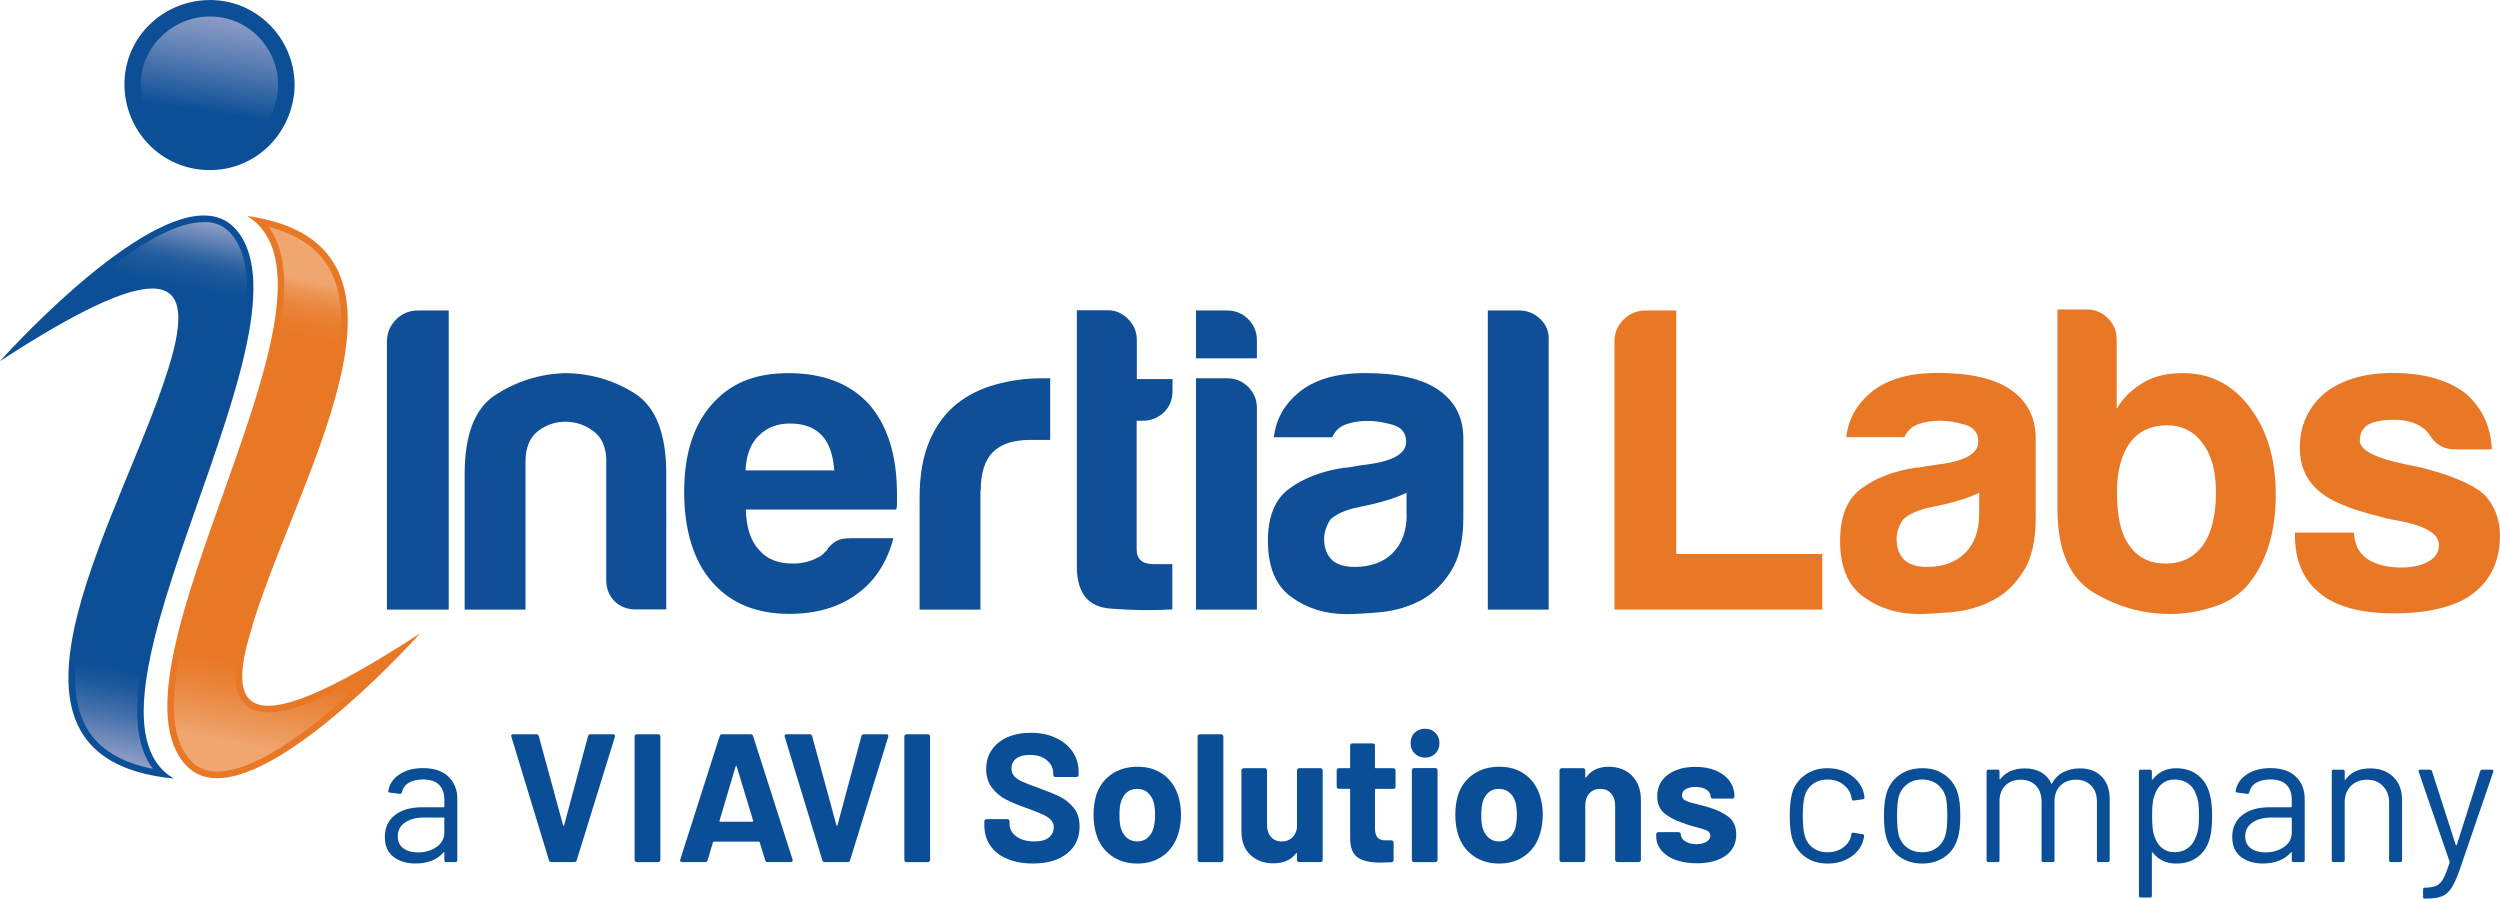 <svg xmlns="http://www.w3.org/2000/svg" xmlns:xlink="http://www.w3.org/1999/xlink" id="Layer_1" data-name="Layer 1" viewBox="0 0 550.57 197.9"><defs><linearGradient id="linear-gradient" x1="43.04" y1="169.85" x2="50.09" y2="215.57" gradientTransform="translate(0 208.54) scale(1 -1)" gradientUnits="userSpaceOnUse"><stop offset=".31" stop-color="#0c4f96"></stop><stop offset=".37" stop-color="#205b9d"></stop><stop offset=".56" stop-color="#587db2"></stop><stop offset=".72" stop-color="#8296c2"></stop><stop offset=".84" stop-color="#9ba6cb"></stop><stop offset=".92" stop-color="#a5accf"></stop></linearGradient><linearGradient id="linear-gradient-2" x1="80.47" y1="155.67" x2="57.62" y2="33.79" gradientTransform="translate(0 208.54) scale(1 -1)" gradientUnits="userSpaceOnUse"><stop offset=".09" stop-color="#efa66f"></stop><stop offset=".11" stop-color="#ec9453"></stop><stop offset=".14" stop-color="#e9843a"></stop><stop offset=".17" stop-color="#e87b2b"></stop><stop offset=".19" stop-color="#e87826"></stop><stop offset=".71" stop-color="#e87826"></stop><stop offset=".78" stop-color="#e87826"></stop><stop offset=".82" stop-color="#e98236"></stop><stop offset=".9" stop-color="#ed9d62"></stop><stop offset=".92" stop-color="#efa66f"></stop></linearGradient><linearGradient id="linear-gradient-3" x1="36.66" y1="166.45" x2="9.99" y2="36.23" gradientTransform="translate(0 208.54) scale(1 -1)" gradientUnits="userSpaceOnUse"><stop offset=".03" stop-color="#a5accf"></stop><stop offset=".04" stop-color="#889ac4"></stop><stop offset=".07" stop-color="#5c7fb3"></stop><stop offset=".09" stop-color="#396aa6"></stop><stop offset=".11" stop-color="#205b9d"></stop><stop offset=".14" stop-color="#115297"></stop><stop offset=".15" stop-color="#0c4f96"></stop><stop offset=".71" stop-color="#0c4f96"></stop><stop offset=".79" stop-color="#0c4f96"></stop><stop offset=".82" stop-color="#1c599c"></stop><stop offset=".87" stop-color="#4873ac"></stop><stop offset=".94" stop-color="#8e9ec6"></stop><stop offset=".96" stop-color="#a5accf"></stop></linearGradient></defs><path d="M98.74,171.03c1.31,1.23,1.97,2.87,1.97,4.91v13.51c0,.27-.13.4-.4.4h-2.05c-.27,0-.4-.13-.4-.4v-1.65c0-.05-.02-.09-.06-.12s-.09,0-.14.04c-.67.81-1.54,1.42-2.61,1.83-1.07.42-2.27.62-3.58.62-1.9,0-3.5-.48-4.79-1.45s-1.93-2.44-1.93-4.42.73-3.6,2.19-4.77,3.49-1.75,6.09-1.75h4.67c.11,0,.16-.05.16-.16v-1.53c0-1.37-.38-2.45-1.15-3.24s-1.95-1.19-3.56-1.19c-1.29,0-2.33.25-3.14.74s-1.3,1.19-1.49,2.07c-.08.27-.24.39-.48.36l-2.17-.28c-.3-.05-.42-.16-.36-.32.21-1.5,1.02-2.72,2.41-3.66s3.14-1.41,5.23-1.41c2.41,0,4.28.62,5.59,1.85v.02ZM96.12,186.54c1.15-.79,1.73-1.86,1.73-3.2v-3.14c0-.11-.05-.16-.16-.16h-4.22c-1.77,0-3.19.36-4.26,1.09-1.07.72-1.61,1.73-1.61,3.02,0,1.18.41,2.07,1.23,2.67s1.88.9,3.2.9c1.58,0,2.95-.39,4.1-1.19h0Z" fill="#094e96"></path><path d="M120.9,189.45l-8.28-27.19-.04-.16c0-.27.15-.4.44-.4h5.07c.29,0,.48.13.56.4l5.35,19.63c.03.08.07.12.12.12s.09-.04.12-.12l5.27-19.63c.08-.27.27-.4.56-.4h4.95c.16,0,.28.05.36.16s.09.24.04.4l-8.41,27.19c-.08.27-.25.4-.52.4h-5.07c-.27,0-.44-.13-.52-.4h0Z" fill="#094e96"></path><path d="M139.9,189.72c-.09-.09-.14-.21-.14-.34v-27.19c0-.13.05-.25.14-.34s.21-.14.34-.14h4.71c.13,0,.25.05.34.14s.14.21.14.34v27.19c0,.13-.05.25-.14.34s-.21.14-.34.14h-4.71c-.13,0-.25-.05-.34-.14Z" fill="#094e96"></path><path d="M168.52,189.45l-1.21-3.94c-.05-.11-.12-.16-.2-.16h-9.9c-.08,0-.15.05-.2.16l-1.17,3.94c-.08.27-.26.4-.52.4h-5.11c-.16,0-.28-.05-.36-.14s-.09-.23-.04-.42l8.69-27.19c.08-.27.25-.4.52-.4h6.31c.27,0,.44.13.52.4l8.69,27.19c.03.05.04.12.04.2,0,.24-.15.36-.44.36h-5.11c-.27,0-.44-.13-.52-.4h0ZM158.62,180.97h7.08c.16,0,.21-.08.16-.24l-3.62-11.94c-.03-.11-.07-.15-.12-.14-.05,0-.09.06-.12.14l-3.54,11.94c-.03.16.03.24.16.24h0Z" fill="#094e96"></path><path d="M181.1,189.45l-8.28-27.19-.04-.16c0-.27.15-.4.44-.4h5.07c.29,0,.48.13.56.4l5.35,19.63c.03.08.07.12.12.12s.09-.04.12-.12l5.27-19.63c.08-.27.27-.4.56-.4h4.95c.16,0,.28.05.36.16s.09.24.04.4l-8.41,27.19c-.08.27-.25.4-.52.4h-5.07c-.27,0-.44-.13-.52-.4h0Z" fill="#094e96"></path><path d="M199.3,189.72c-.09-.09-.14-.21-.14-.34v-27.19c0-.13.05-.25.14-.34s.21-.14.34-.14h4.71c.13,0,.25.05.34.14s.14.21.14.34v27.19c0,.13-.05.25-.14.34s-.21.14-.34.14h-4.71c-.13,0-.25-.05-.34-.14Z" fill="#094e96"></path><path d="M221.81,189.15c-1.61-.68-2.85-1.66-3.72-2.94-.87-1.27-1.31-2.76-1.31-4.44v-.89c0-.13.05-.25.14-.34s.21-.14.34-.14h4.59c.13,0,.25.05.34.14.09.1.14.21.14.34v.6c0,1.07.5,1.98,1.49,2.72s2.33,1.11,4.02,1.11c1.42,0,2.48-.3,3.18-.9s1.05-1.35,1.05-2.23c0-.64-.22-1.19-.64-1.63-.43-.44-1.01-.83-1.75-1.17s-1.91-.8-3.52-1.39c-1.8-.62-3.32-1.25-4.57-1.89s-2.29-1.52-3.14-2.63c-.84-1.11-1.27-2.49-1.27-4.12s.42-3.02,1.25-4.22c.83-1.21,1.98-2.13,3.46-2.78,1.47-.64,3.18-.97,5.11-.97,2.04,0,3.85.36,5.45,1.09,1.59.72,2.84,1.74,3.74,3.04.9,1.3,1.35,2.81,1.35,4.53v.6c0,.13-.05.25-.14.34s-.21.14-.34.14h-4.62c-.13,0-.25-.05-.34-.14s-.14-.21-.14-.34v-.32c0-1.13-.46-2.08-1.39-2.88-.92-.79-2.19-1.19-3.8-1.19-1.26,0-2.25.27-2.96.8-.71.54-1.06,1.27-1.06,2.21,0,.67.21,1.23.62,1.69.42.46,1.03.87,1.85,1.23s2.08.85,3.8,1.47c1.9.7,3.4,1.31,4.48,1.85,1.09.54,2.06,1.33,2.94,2.39s1.31,2.43,1.31,4.12c0,2.52-.92,4.51-2.77,5.97s-4.36,2.19-7.52,2.19c-2.14,0-4.02-.34-5.63-1.03h-.02Z" fill="#094e96"></path><path d="M244.69,188.41c-1.61-1.18-2.71-2.79-3.3-4.83-.38-1.26-.56-2.63-.56-4.1,0-1.58.19-3,.56-4.26.62-1.98,1.73-3.54,3.34-4.67s3.54-1.69,5.79-1.69,4.08.56,5.63,1.67c1.56,1.11,2.66,2.66,3.3,4.65.43,1.34.64,2.75.64,4.22s-.19,2.8-.56,4.06c-.59,2.09-1.68,3.73-3.28,4.93-1.6,1.19-3.52,1.79-5.77,1.79s-4.18-.59-5.79-1.77h0ZM252.73,184.51c.62-.54,1.06-1.27,1.33-2.21.21-.86.32-1.8.32-2.82,0-1.13-.11-2.08-.32-2.86-.29-.91-.75-1.62-1.37-2.13-.62-.51-1.37-.76-2.25-.76s-1.67.25-2.27.76c-.6.51-1.04,1.22-1.31,2.13-.21.64-.32,1.59-.32,2.86s.09,2.14.28,2.82c.27.94.72,1.67,1.35,2.21.63.54,1.4.8,2.31.8s1.64-.27,2.25-.8Z" fill="#094e96"></path><path d="M263.89,189.72c-.09-.09-.14-.21-.14-.34v-27.19c0-.13.05-.25.14-.34s.21-.14.34-.14h4.71c.13,0,.25.05.34.14s.14.21.14.34v27.19c0,.13-.05.25-.14.34s-.21.14-.34.14h-4.71c-.13,0-.25-.05-.34-.14Z" fill="#094e96"></path><path d="M285.77,169.32c.09-.09.21-.14.34-.14h4.7c.13,0,.25.05.34.14s.14.21.14.34v19.71c0,.13-.05.25-.14.34s-.21.14-.34.14h-4.7c-.13,0-.25-.05-.34-.14s-.14-.21-.14-.34v-1.37c0-.08-.03-.13-.08-.14s-.11.02-.16.1c-1.07,1.45-2.74,2.17-4.99,2.17-2.04,0-3.71-.62-5.03-1.85s-1.97-2.96-1.97-5.19v-13.43c0-.13.05-.25.14-.34.09-.09.21-.14.34-.14h4.67c.13,0,.25.05.34.14s.14.21.14.34v12.03c0,1.07.29,1.94.87,2.61s1.37,1.01,2.39,1.01c.91,0,1.66-.27,2.25-.82s.95-1.27,1.09-2.15v-12.67c0-.13.05-.25.14-.34h0Z" fill="#094e96"></path><path d="M307.21,173.59c-.09.09-.21.14-.34.14h-3.86c-.13,0-.2.07-.2.2v8.53c0,.89.18,1.54.54,1.97.36.43.95.64,1.75.64h1.33c.13,0,.25.05.34.14.09.1.14.21.14.34v3.82c0,.29-.16.47-.48.52-1.13.05-1.93.08-2.41.08-2.22,0-3.89-.37-4.99-1.11-1.1-.74-1.66-2.13-1.69-4.16v-10.78c0-.13-.07-.2-.2-.2h-2.29c-.13,0-.25-.05-.34-.14s-.14-.21-.14-.34v-3.58c0-.13.05-.25.14-.34s.21-.14.34-.14h2.29c.13,0,.2-.07.2-.2v-4.79c0-.13.05-.25.14-.34s.21-.14.34-.14h4.5c.13,0,.25.05.34.14s.14.21.14.34v4.79c0,.13.07.2.2.2h3.86c.13,0,.25.05.34.14s.14.21.14.34v3.58c0,.13-.05.25-.14.34h0Z" fill="#094e96"></path><path d="M311.55,165.94c-.6-.6-.9-1.36-.9-2.27s.29-1.7.89-2.29,1.35-.89,2.29-.89,1.7.3,2.29.89.89,1.36.89,2.29-.3,1.67-.9,2.27-1.36.91-2.27.91-1.67-.3-2.27-.91h-.02ZM311.07,189.72c-.09-.09-.14-.21-.14-.34v-19.75c0-.13.05-.25.14-.34.09-.09.21-.14.34-.14h4.7c.13,0,.25.05.34.14s.14.21.14.34v19.75c0,.13-.05.25-.14.34s-.21.14-.34.14h-4.7c-.13,0-.25-.05-.34-.14Z" fill="#094e96"></path><path d="M324.36,188.41c-1.61-1.18-2.71-2.79-3.3-4.83-.38-1.26-.56-2.63-.56-4.1,0-1.58.19-3,.56-4.26.62-1.98,1.73-3.54,3.34-4.67s3.54-1.69,5.79-1.69,4.08.56,5.63,1.67c1.56,1.11,2.66,2.66,3.3,4.65.43,1.34.64,2.75.64,4.22s-.19,2.8-.56,4.06c-.59,2.09-1.68,3.73-3.28,4.93-1.6,1.19-3.52,1.79-5.77,1.79s-4.18-.59-5.79-1.77h0ZM332.41,184.51c.62-.54,1.06-1.27,1.33-2.21.21-.86.32-1.8.32-2.82,0-1.13-.11-2.08-.32-2.86-.29-.91-.75-1.62-1.37-2.13-.62-.51-1.37-.76-2.25-.76s-1.67.25-2.27.76c-.6.51-1.04,1.22-1.31,2.13-.21.64-.32,1.59-.32,2.86s.09,2.14.28,2.82c.27.94.72,1.67,1.35,2.21.63.54,1.4.8,2.31.8s1.64-.27,2.25-.8Z" fill="#094e96"></path><path d="M359.4,170.83c1.31,1.31,1.97,3.1,1.97,5.35v13.19c0,.13-.05.25-.14.34s-.21.14-.34.14h-4.71c-.13,0-.25-.05-.34-.14s-.14-.21-.14-.34v-12.03c0-1.07-.3-1.94-.9-2.61s-1.4-1-2.39-1-1.79.34-2.39,1c-.6.67-.9,1.54-.9,2.61v12.03c0,.13-.05.25-.14.34s-.21.14-.34.14h-4.71c-.13,0-.25-.05-.34-.14s-.14-.21-.14-.34v-19.71c0-.13.05-.25.14-.34s.21-.14.34-.14h4.71c.13,0,.25.05.34.14s.14.21.14.34v1.41c0,.08.03.13.08.16s.09,0,.12-.04c1.1-1.55,2.74-2.33,4.91-2.33s3.87.66,5.19,1.97h-.02Z" fill="#094e96"></path><path d="M368.97,189.37c-1.34-.51-2.38-1.22-3.12-2.13s-1.11-1.94-1.11-3.1v-.4c0-.13.05-.25.14-.34s.21-.14.34-.14h4.46c.13,0,.25.05.34.14s.14.21.14.34v.04c0,.59.33,1.09.99,1.51s1.48.62,2.47.62c.91,0,1.65-.18,2.21-.54s.84-.81.84-1.35c0-.48-.24-.85-.72-1.09s-1.27-.5-2.37-.76c-1.26-.32-2.25-.63-2.98-.93-1.72-.59-3.08-1.31-4.1-2.17-1.02-.86-1.53-2.09-1.53-3.7,0-1.98.77-3.56,2.31-4.73s3.59-1.75,6.13-1.75c1.72,0,3.22.27,4.5.82,1.29.55,2.29,1.32,3,2.31.71.99,1.07,2.12,1.07,3.38,0,.13-.05.25-.14.34-.09.1-.21.14-.34.14h-4.3c-.13,0-.25-.05-.34-.14s-.14-.21-.14-.34c0-.59-.3-1.09-.9-1.49s-1.4-.6-2.39-.6c-.89,0-1.61.16-2.17.48-.56.32-.84.76-.84,1.33s.27.94.82,1.21c.55.27,1.47.55,2.76.84.29.08.63.17,1.01.26.37.09.78.21,1.21.34,1.9.56,3.4,1.29,4.5,2.17s1.65,2.17,1.65,3.86c0,1.98-.78,3.53-2.35,4.65-1.57,1.11-3.68,1.67-6.33,1.67-1.8,0-3.37-.26-4.71-.76h-.01Z" fill="#094e96"></path><path d="M397.5,188.67c-1.38-1.01-2.33-2.37-2.83-4.08-.35-1.18-.52-2.84-.52-4.99,0-1.93.17-3.57.52-4.91.48-1.66,1.42-3,2.82-4,1.39-1.01,3.06-1.51,4.99-1.51s3.65.5,5.09,1.49c1.43.99,2.37,2.23,2.8,3.7.13.48.21.89.24,1.21v.08c0,.19-.12.31-.36.36l-2.01.28h-.08c-.19,0-.31-.12-.36-.36l-.12-.6c-.24-1.02-.83-1.88-1.77-2.59-.94-.71-2.08-1.07-3.42-1.07s-2.46.36-3.36,1.07-1.48,1.66-1.75,2.83c-.24,1.02-.36,2.37-.36,4.06s.12,3.14.36,4.1c.27,1.21.85,2.17,1.75,2.88s2.02,1.07,3.36,1.07,2.45-.34,3.4-1.03c.95-.68,1.55-1.56,1.79-2.63v-.16l.04-.16c.03-.27.19-.37.48-.32l1.97.32c.27.05.39.2.36.44l-.16.8c-.4,1.56-1.33,2.82-2.78,3.78-1.45.97-3.15,1.45-5.11,1.45s-3.59-.5-4.97-1.51h-.01Z" fill="#094e96"></path><path d="M418.36,188.69c-1.39-.99-2.36-2.36-2.9-4.1-.38-1.23-.56-2.88-.56-4.95s.19-3.7.56-4.91c.51-1.72,1.46-3.07,2.85-4.06,1.39-.99,3.08-1.49,5.07-1.49s3.55.5,4.93,1.49,2.33,2.33,2.84,4.02c.37,1.15.56,2.8.56,4.95s-.19,3.82-.56,4.95c-.51,1.74-1.45,3.11-2.84,4.1-1.38.99-3.04,1.49-4.97,1.49s-3.59-.5-4.99-1.49h0ZM426.64,186.62c.91-.71,1.53-1.67,1.85-2.88.24-.97.36-2.32.36-4.06s-.11-3.12-.32-4.06c-.32-1.21-.95-2.16-1.87-2.88-.93-.71-2.05-1.07-3.36-1.07s-2.43.36-3.34,1.07-1.53,1.67-1.85,2.88c-.21.94-.32,2.29-.32,4.06s.11,3.12.32,4.06c.29,1.21.9,2.17,1.83,2.88.92.71,2.06,1.07,3.4,1.07s2.39-.35,3.3-1.07h0Z" fill="#094e96"></path><path d="M462.86,171.03c1.17,1.21,1.75,2.85,1.75,4.95v13.47c0,.27-.13.4-.4.4h-2.01c-.27,0-.4-.13-.4-.4v-12.91c0-1.47-.42-2.65-1.27-3.52-.84-.87-1.95-1.31-3.32-1.31s-2.57.43-3.44,1.29-1.31,2.01-1.31,3.46v12.99c0,.27-.13.4-.4.4h-2.05c-.27,0-.4-.13-.4-.4v-12.91c0-1.47-.42-2.65-1.25-3.52-.83-.87-1.94-1.31-3.34-1.31s-2.55.43-3.4,1.29c-.84.86-1.27,2.01-1.27,3.46v12.99c0,.27-.13.4-.4.4h-2.05c-.27,0-.4-.13-.4-.4v-19.55c0-.27.13-.4.4-.4h2.05c.27,0,.4.13.4.4v1.61c0,.05.02.09.06.1.04,0,.09,0,.14-.06.59-.78,1.35-1.36,2.27-1.75.92-.39,1.95-.58,3.08-.58,1.39,0,2.59.28,3.58.84s1.74,1.38,2.25,2.45c.05.13.12.13.2,0,.59-1.1,1.42-1.92,2.49-2.47,1.07-.55,2.29-.82,3.66-.82,2.01,0,3.6.6,4.77,1.81h0Z" fill="#094e96"></path><path d="M487.17,179.68c0,2.14-.18,3.81-.52,4.99-.48,1.72-1.36,3.06-2.63,4.04s-2.88,1.47-4.81,1.47c-1.05,0-2.01-.21-2.9-.62-.88-.42-1.62-1.01-2.21-1.79-.05-.05-.1-.07-.14-.06-.04,0-.06.05-.06.1v9.45c0,.27-.13.4-.4.4h-2.05c-.27,0-.4-.13-.4-.4v-27.35c0-.27.13-.4.4-.4h2.05c.27,0,.4.13.4.4v1.69c0,.05.02.09.06.1.04,0,.09,0,.14-.06.59-.78,1.32-1.38,2.19-1.81s1.84-.64,2.92-.64c1.88,0,3.45.48,4.73,1.45,1.27.97,2.15,2.28,2.63,3.94.4,1.29.6,2.99.6,5.11h0ZM484.06,182.76c.15-.74.22-1.76.22-3.08s-.05-2.25-.16-2.96-.3-1.35-.56-1.91c-.32-.97-.89-1.73-1.71-2.29-.82-.56-1.79-.84-2.92-.84s-1.97.28-2.69.84-1.26,1.31-1.61,2.25c-.24.54-.42,1.17-.52,1.89-.11.72-.16,1.73-.16,3.02s.05,2.3.16,3.04c.11.74.29,1.39.56,1.95.32.91.85,1.64,1.59,2.19s1.62.82,2.64.82c1.07,0,2-.27,2.79-.81s1.36-1.25,1.71-2.13c.29-.59.52-1.25.66-1.99h0Z" fill="#094e96"></path><path d="M505.59,171.03c1.31,1.23,1.97,2.87,1.97,4.91v13.51c0,.27-.13.4-.4.4h-2.05c-.27,0-.4-.13-.4-.4v-1.65c0-.05-.02-.09-.06-.12s-.09,0-.14.04c-.67.81-1.54,1.42-2.61,1.83-1.07.42-2.27.62-3.58.62-1.9,0-3.5-.48-4.79-1.45s-1.93-2.44-1.93-4.42.73-3.6,2.19-4.77,3.49-1.75,6.09-1.75h4.67c.11,0,.16-.05.16-.16v-1.53c0-1.37-.38-2.45-1.15-3.24s-1.95-1.19-3.56-1.19c-1.29,0-2.33.25-3.14.74s-1.3,1.19-1.49,2.07c-.08.27-.24.39-.48.36l-2.17-.28c-.3-.05-.42-.16-.36-.32.21-1.5,1.02-2.72,2.41-3.66s3.14-1.41,5.23-1.41c2.41,0,4.28.62,5.59,1.85v.02ZM502.98,186.54c1.15-.79,1.73-1.86,1.73-3.2v-3.14c0-.11-.05-.16-.16-.16h-4.22c-1.77,0-3.19.36-4.26,1.09-1.07.72-1.61,1.73-1.61,3.02,0,1.18.41,2.07,1.23,2.67s1.88.9,3.2.9c1.58,0,2.95-.39,4.1-1.19h-.01Z" fill="#094e96"></path><path d="M527.09,171.11c1.27,1.26,1.91,2.95,1.91,5.07v13.27c0,.27-.13.4-.4.4h-2.05c-.27,0-.4-.13-.4-.4v-12.71c0-1.47-.45-2.68-1.35-3.62-.9-.94-2.06-1.41-3.48-1.41s-2.67.46-3.58,1.37-1.37,2.11-1.37,3.58v12.79c0,.27-.13.4-.4.4h-2.05c-.27,0-.4-.13-.4-.4v-19.55c0-.27.13-.4.4-.4h2.05c.27,0,.4.13.4.4v1.73c0,.05.02.09.06.12s.07,0,.1-.04c1.18-1.66,2.99-2.49,5.43-2.49,2.14,0,3.85.63,5.13,1.89h0Z" fill="#094e96"></path><path d="M533.63,197.5v-1.61c0-.27.13-.4.4-.4h.16c1.05-.03,1.86-.18,2.43-.46.58-.28,1.07-.8,1.49-1.57.42-.76.86-1.92,1.35-3.48.05-.11.05-.19,0-.24l-6.8-19.79-.04-.16c0-.19.12-.28.36-.28h2.13c.24,0,.4.11.48.32l5.23,16.25c.03.05.07.08.12.08s.09-.03.12-.08l5.15-16.25c.08-.21.24-.32.48-.32h2.09c.29,0,.4.15.32.44l-7.44,21.68c-.64,1.8-1.25,3.12-1.81,3.98s-1.27,1.45-2.11,1.79c-.84.34-2.03.5-3.56.5h-.28c-.19,0-.28-.13-.28-.4h.01Z" fill="#094e96"></path><g><path d="M46.2,35.65c-.53,0-1.07-.02-1.61-.07-9.28-.85-16.14-9.18-15.31-18.58.8-8.65,8.09-15.18,16.95-15.18.55,0,1.1.03,1.65.08,9.18.87,15.96,9.13,15.11,18.4-.98,8.88-8.05,15.35-16.79,15.35h0Z" fill="url(#linear-gradient)"></path><path d="M46.23,3.63c.49,0,.99.02,1.48.07,8.18.78,14.22,8.13,13.48,16.4-.9,7.96-7.2,13.74-14.99,13.74-.48,0-.96-.02-1.44-.07-8.28-.76-14.41-8.21-13.67-16.6.71-7.59,7.36-13.54,15.14-13.54M46.23.01C36.6.01,28.37,7.23,27.48,16.84c-.92,10.36,6.59,19.59,16.95,20.54.6.05,1.19.08,1.77.08,9.6,0,17.51-7.21,18.6-17C65.75,10.07,58.07,1.04,48.05.09c-.61-.06-1.22-.09-1.82-.09h0Z" fill="#0c4f96"></path></g><g><path d="M47.81,170.66c-2.52,0-4.52-.79-6.12-2.41-9.53-9.7-.61-34.72,8.01-58.91,8.83-24.78,17.95-50.34,7.45-60.57,7.77,1.57,12.99,4.82,15.92,9.88,7.46,12.87-1.35,34.97-9.86,56.34-3.62,9.09-7.04,17.67-9.1,25.29-1.95,6.89-2,11.25-.14,13.71,1.08,1.43,2.8,2.16,5.11,2.16,5.56,0,15.04-4.23,28.9-12.91-8.35,8.62-27.96,27.41-40.18,27.41h.01Z" fill="url(#linear-gradient-2)"></path><path d="M59.17,49.98c6.37,1.67,10.73,4.64,13.28,9.03,7.29,12.57-1.85,35.49-9.91,55.71-3.63,9.11-7.06,17.71-9.12,25.36-2.02,7.14-2.03,11.7-.03,14.35,1.23,1.62,3.14,2.45,5.69,2.45,1.98,0,7.4,0,24.19-9.92-9.51,9.3-25.21,22.97-35.46,22.97-2.32,0-4.15-.72-5.6-2.19-9.21-9.38-.37-34.18,8.17-58.16,4.68-13.13,9.52-26.7,11.4-37.84,1.67-9.91.82-17.09-2.61-21.76M54.44,47.57c26.15,16.17-33.66,100.42-13.26,121.19,1.81,1.83,4.07,2.62,6.64,2.62,16.29,0,44.69-31.89,44.69-31.89-17.31,11.29-27.73,15.94-33.42,15.94-6.45,0-6.82-5.96-4.27-14.96,8.86-32.89,44.42-86.55-.37-92.91h0Z" fill="#e87826"></path></g><g><path d="M35.63,170.4c-8.37-1.26-13.96-4.38-17.04-9.5-7.64-12.7,2.01-36.13,10.52-56.81,3.8-9.22,7.38-17.93,9.48-25.52,1.87-6.87,1.88-11.2.02-13.62-1.08-1.42-2.8-2.14-5.09-2.14-5.55,0-15.07,4.25-29.02,12.98,8.39-8.66,28.15-27.61,40.41-27.61,2.51,0,4.51.78,6.1,2.4,9.47,9.74.56,35.11-8.05,59.64-9.11,25.95-17.75,50.55-7.33,60.19h0Z" fill="url(#linear-gradient-3)"></path><path d="M44.92,48.9c2.31,0,4.14.71,5.58,2.18,9.16,9.42.33,34.57-8.21,58.9-4.62,13.15-9.39,26.75-11.25,37.81-1.67,9.92-.8,17.03,2.66,21.54-7.02-1.4-11.78-4.3-14.48-8.8-7.45-12.39,2.12-35.64,10.57-56.16,3.8-9.24,7.4-17.97,9.51-25.61,1.93-7.1,1.9-11.63-.1-14.25-1.23-1.61-3.13-2.42-5.66-2.42-1.98,0-7.39,0-24.32,10,9.55-9.36,25.41-23.18,35.71-23.18M44.92,47.45C28.6,47.45,0,79.53,0,79.53c17.4-11.33,27.83-15.99,33.53-15.99,6.4,0,6.8,5.89,4.37,14.84-9.03,32.69-46.73,88.48.37,93.08-25.78-15.19,33.46-100.62,13.26-121.39-1.8-1.83-4.06-2.61-6.62-2.61h0Z" fill="#0c4f96"></path></g><path d="M87.21,70.38c-1.32,1.36-2,2.96-2,4.89v58.98h13.61v-65.87h-6.72c-1.93,0-3.57.64-4.89,2Z" fill="#0f4f97"></path><path d="M133.51,101.67v26.04c0,1.93.61,3.47,1.82,4.68,1.21,1.21,2.79,1.82,4.68,1.82h6.72v-29.86c0-8.93-2.36-14.86-7.07-17.79-4.72-2.93-9.89-4.39-15.5-4.39-5.5.25-10.5,1.86-15.04,4.79s-6.79,8.75-6.79,17.43v29.86h13.4v-32.54c0-3.07.89-5.29,2.68-6.72,1.79-1.39,3.82-2.11,6.11-2.11s4.36.71,6.22,2.11c1.86,1.39,2.79,3.64,2.79,6.68h-.02Z" fill="#0f4f97"></path><path d="M196.77,118.53h-9.57c-1.54,0-2.71.32-3.54.96-.82.64-1.32,1.14-1.43,1.54l-1.04,1.04c-.32.32-.68.54-1.07.68-1.54.89-3.39,1.36-5.54,1.36-3.32,0-5.82-1.04-7.47-3.07-1.79-1.93-2.75-4.86-2.86-8.82h33.11c.14-.25.18-.71.18-1.32v-2.11c0-8.43-2.04-15-6.11-19.72-4.22-4.61-10.14-6.89-17.79-6.89s-12.97,2.36-17.04,7.07c-3.97,4.61-5.93,10.97-5.93,19.15s2.04,15.11,6.11,19.72c4.07,4.72,9.75,7.07,17.04,7.07,6,0,10.97-1.46,14.93-4.39,3.89-2.79,6.57-6.89,8-12.25l.02-.02ZM167.09,95.95c1.79-1.79,4.07-2.68,6.89-2.68,3.07,0,5.43.89,7.07,2.68,1.54,1.64,2.43,4.22,2.68,7.64h-19.54c.14-3.32,1.11-5.86,2.89-7.64h.01Z" fill="#0f4f97"></path><path d="M215.99,107.99c0-3.82.89-6.64,2.68-8.43s4.54-2.68,8.22-2.68h4.39v-13.57h-1.93c-3.43,0-6.79.46-10.04,1.36-3.25.89-6.11,2.29-8.54,4.22-2.57,2.04-4.57,4.75-6.04,8.14-1.46,3.39-2.21,7.57-2.21,12.54v24.68h13.4v-26.26h.07,0Z" fill="#0f4f97"></path><path d="M244.5,134.03c4.93.39,9.47.43,13.68.18h0v-9.97h-4.04c-2.57,0-3.82-1.07-3.82-3.25v-28.33h1.36c1.79,0,3.32-.61,4.61-1.82,1.29-1.21,1.93-2.79,1.93-4.68v-2.68h-7.86v-8.61c0-1.79-.64-3.32-1.93-4.61-1.29-1.29-2.75-1.93-4.39-1.93h-6.89v56.3c-.04,5.89,2.43,9.04,7.36,9.39h0Z" fill="#0f4f97"></path><path d="M270.29,68.38h-6.89v10.54h13.4v-4.04c0-1.79-.64-3.32-1.93-4.61-1.25-1.25-2.79-1.89-4.57-1.89h0Z" fill="#0f4f97"></path><path d="M270.29,83.31h-6.89v50.94h13.4v-44.44c0-1.79-.64-3.32-1.93-4.61-1.25-1.25-2.79-1.89-4.57-1.89h0Z" fill="#0f4f97"></path><path d="M319.48,125.89c1.86-2.86,2.79-6.86,2.79-11.97v-17.4c0-4.61-1.86-8.18-5.57-10.72-3.57-2.43-8.93-3.64-16.07-3.64-6.39,0-11.29,1.46-14.75,4.39-3.07,2.57-4.86,5.82-5.36,9.75h12.86c.64-1.39,1.64-2.36,3.07-2.86s3-.75,4.79-.75c1.64,0,3.47.29,5.47.86,1.96.57,2.96,1.82,2.96,3.75,0,2.57-2.82,4.22-8.43,4.97-1.14.14-2.18.29-3.07.46s-1.64.29-2.29.29c-4.86.75-8.82,2.29-11.97,4.61-3.14,2.29-4.68,6.14-4.68,11.5,0,5.75,1.71,9.86,5.18,12.36,3.43,2.5,7.47,3.75,12.07,3.75,2.29,0,4.93-.18,7.93-.46,3-.32,5.82-1.18,8.5-2.57,2.54-1.36,4.72-3.43,6.57-6.32h0ZM309.79,113.35c0,3.57-1.04,6.39-3.07,8.43s-4.86,3.07-8.43,3.07c-2.18,0-3.82-.5-4.97-1.54-1.14-1.14-1.71-2.68-1.71-4.61,0-1.39.46-2.82,1.32-4.22,1.04-1.04,2.68-1.86,4.97-2.5l4.39-.96c3.18-.75,5.68-1.61,7.47-2.5h0v4.82h.04-.01Z" fill="#0f4f97"></path><path d="M341.09,74.7c0-1.79-.64-3.29-1.93-4.5-1.29-1.21-2.82-1.82-4.61-1.82h-6.89v65.87h13.4v-59.55h.04-.01Z" fill="#0f4f97"></path><path d="M369.16,68.38h-6.72c-1.93,0-3.54.68-4.89,2-1.36,1.36-2,2.96-2,4.89v58.98h45.76v-12.25h-32.15v-53.62Z" fill="#e87826"></path><path d="M442.75,85.77c-3.57-2.43-8.93-3.64-16.07-3.64-6.39,0-11.29,1.46-14.75,4.39-3.07,2.57-4.86,5.82-5.36,9.75h12.82c.64-1.39,1.64-2.36,3.07-2.86,1.39-.5,3-.75,4.79-.75,1.64,0,3.46.29,5.47.86,1.96.57,2.96,1.82,2.96,3.75,0,2.57-2.82,4.22-8.43,4.97-1.14.14-2.18.29-3.07.46s-1.68.29-2.29.29c-4.86.75-8.86,2.29-11.97,4.61-3.14,2.29-4.68,6.14-4.68,11.5,0,5.75,1.71,9.86,5.18,12.36,3.43,2.5,7.47,3.75,12.07,3.75,2.29,0,4.93-.18,7.93-.46,3-.32,5.82-1.18,8.5-2.57,2.57-1.29,4.75-3.36,6.61-6.22s2.79-6.86,2.79-11.97v-17.43c0-4.64-1.86-8.22-5.57-10.79h0ZM435.86,113.35c0,3.57-1.04,6.39-3.07,8.43-2.04,2.04-4.86,3.07-8.43,3.07-2.18,0-3.82-.5-4.97-1.54-1.14-1.14-1.71-2.68-1.71-4.61,0-1.39.46-2.82,1.36-4.22,1.04-1.04,2.68-1.86,4.97-2.5l4.39-.96c3.18-.75,5.68-1.61,7.47-2.5h0v4.82h-.01Z" fill="#e87826"></path><path d="M480.72,82.16c-3.32,0-6.11.64-8.43,1.93-2.68,1.54-4.72,3.5-6.14,5.93v-15.32c0-1.79-.64-3.32-1.93-4.61-1.29-1.29-2.82-1.93-4.61-1.93h-6.5v43.87c0,9.07,2.61,15.18,7.86,18.4,5.22,3.18,10.93,4.79,17.04,4.79,3.18,0,6.43-.54,9.68-1.64,3.25-1.07,5.82-2.82,7.75-5.25,3.82-4.97,5.75-11.43,5.75-19.33s-1.93-14.36-5.75-19.33c-3.79-5.04-8.72-7.5-14.72-7.5h0ZM485.15,120.07c-1.93,2.68-4.68,4.04-8.22,4.04s-6.14-1.32-8.04-4.04c-1.79-2.43-2.68-6.32-2.68-11.68,0-4.61.96-8.22,2.86-10.9,1.93-2.54,4.64-3.82,8.22-3.82,3.32,0,5.93,1.36,7.86,4.04,1.93,2.57,2.86,6.14,2.86,10.72,0,5.07-.96,8.97-2.86,11.65h0Z" fill="#e87826"></path><path d="M546.88,108.74c-2.54-2.18-7.07-4.07-13.57-5.75-.65-.14-2.72-.54-3.64-.75-6.64-1.39-9.97-3.14-9.97-5.18,0-1.54.57-2.68,1.71-3.47,1.29-.75,3.18-1.14,5.75-1.14s4.79.57,6.32,1.71c.7.49.82.64,1.54,1.54,1.29,2.18,3.11,3.25,5.54,3.25h8.22c-.25-5.11-2.21-9.25-5.93-12.43-3.97-2.93-9.25-4.39-15.9-4.39-6.14,0-11.11,1.46-14.93,4.39-3.72,3.18-5.54,7.22-5.54,12.07,0,3.82,1.29,6.89,3.82,9.18,2.29,2.29,6.82,4.29,13.61,5.93,1.14.39,2.86.75,5.18,1.14,5.36,1.14,8.04,2.86,8.04,5.18,0,1.54-.75,2.75-2.29,3.64-1.64.89-3.64,1.32-5.93,1.32-3.18,0-5.75-.64-7.64-1.93-1.79-1.29-2.75-3.18-2.86-5.75h-13v.57c0,5.61,1.86,9.89,5.54,12.82,3.57,2.93,9,4.39,16.29,4.39s13.4-1.39,17.22-4.22c4.07-3.07,6.11-7.39,6.11-13-.07-3.75-1.29-6.82-3.68-9.14v.02Z" fill="#e87826"></path></svg>